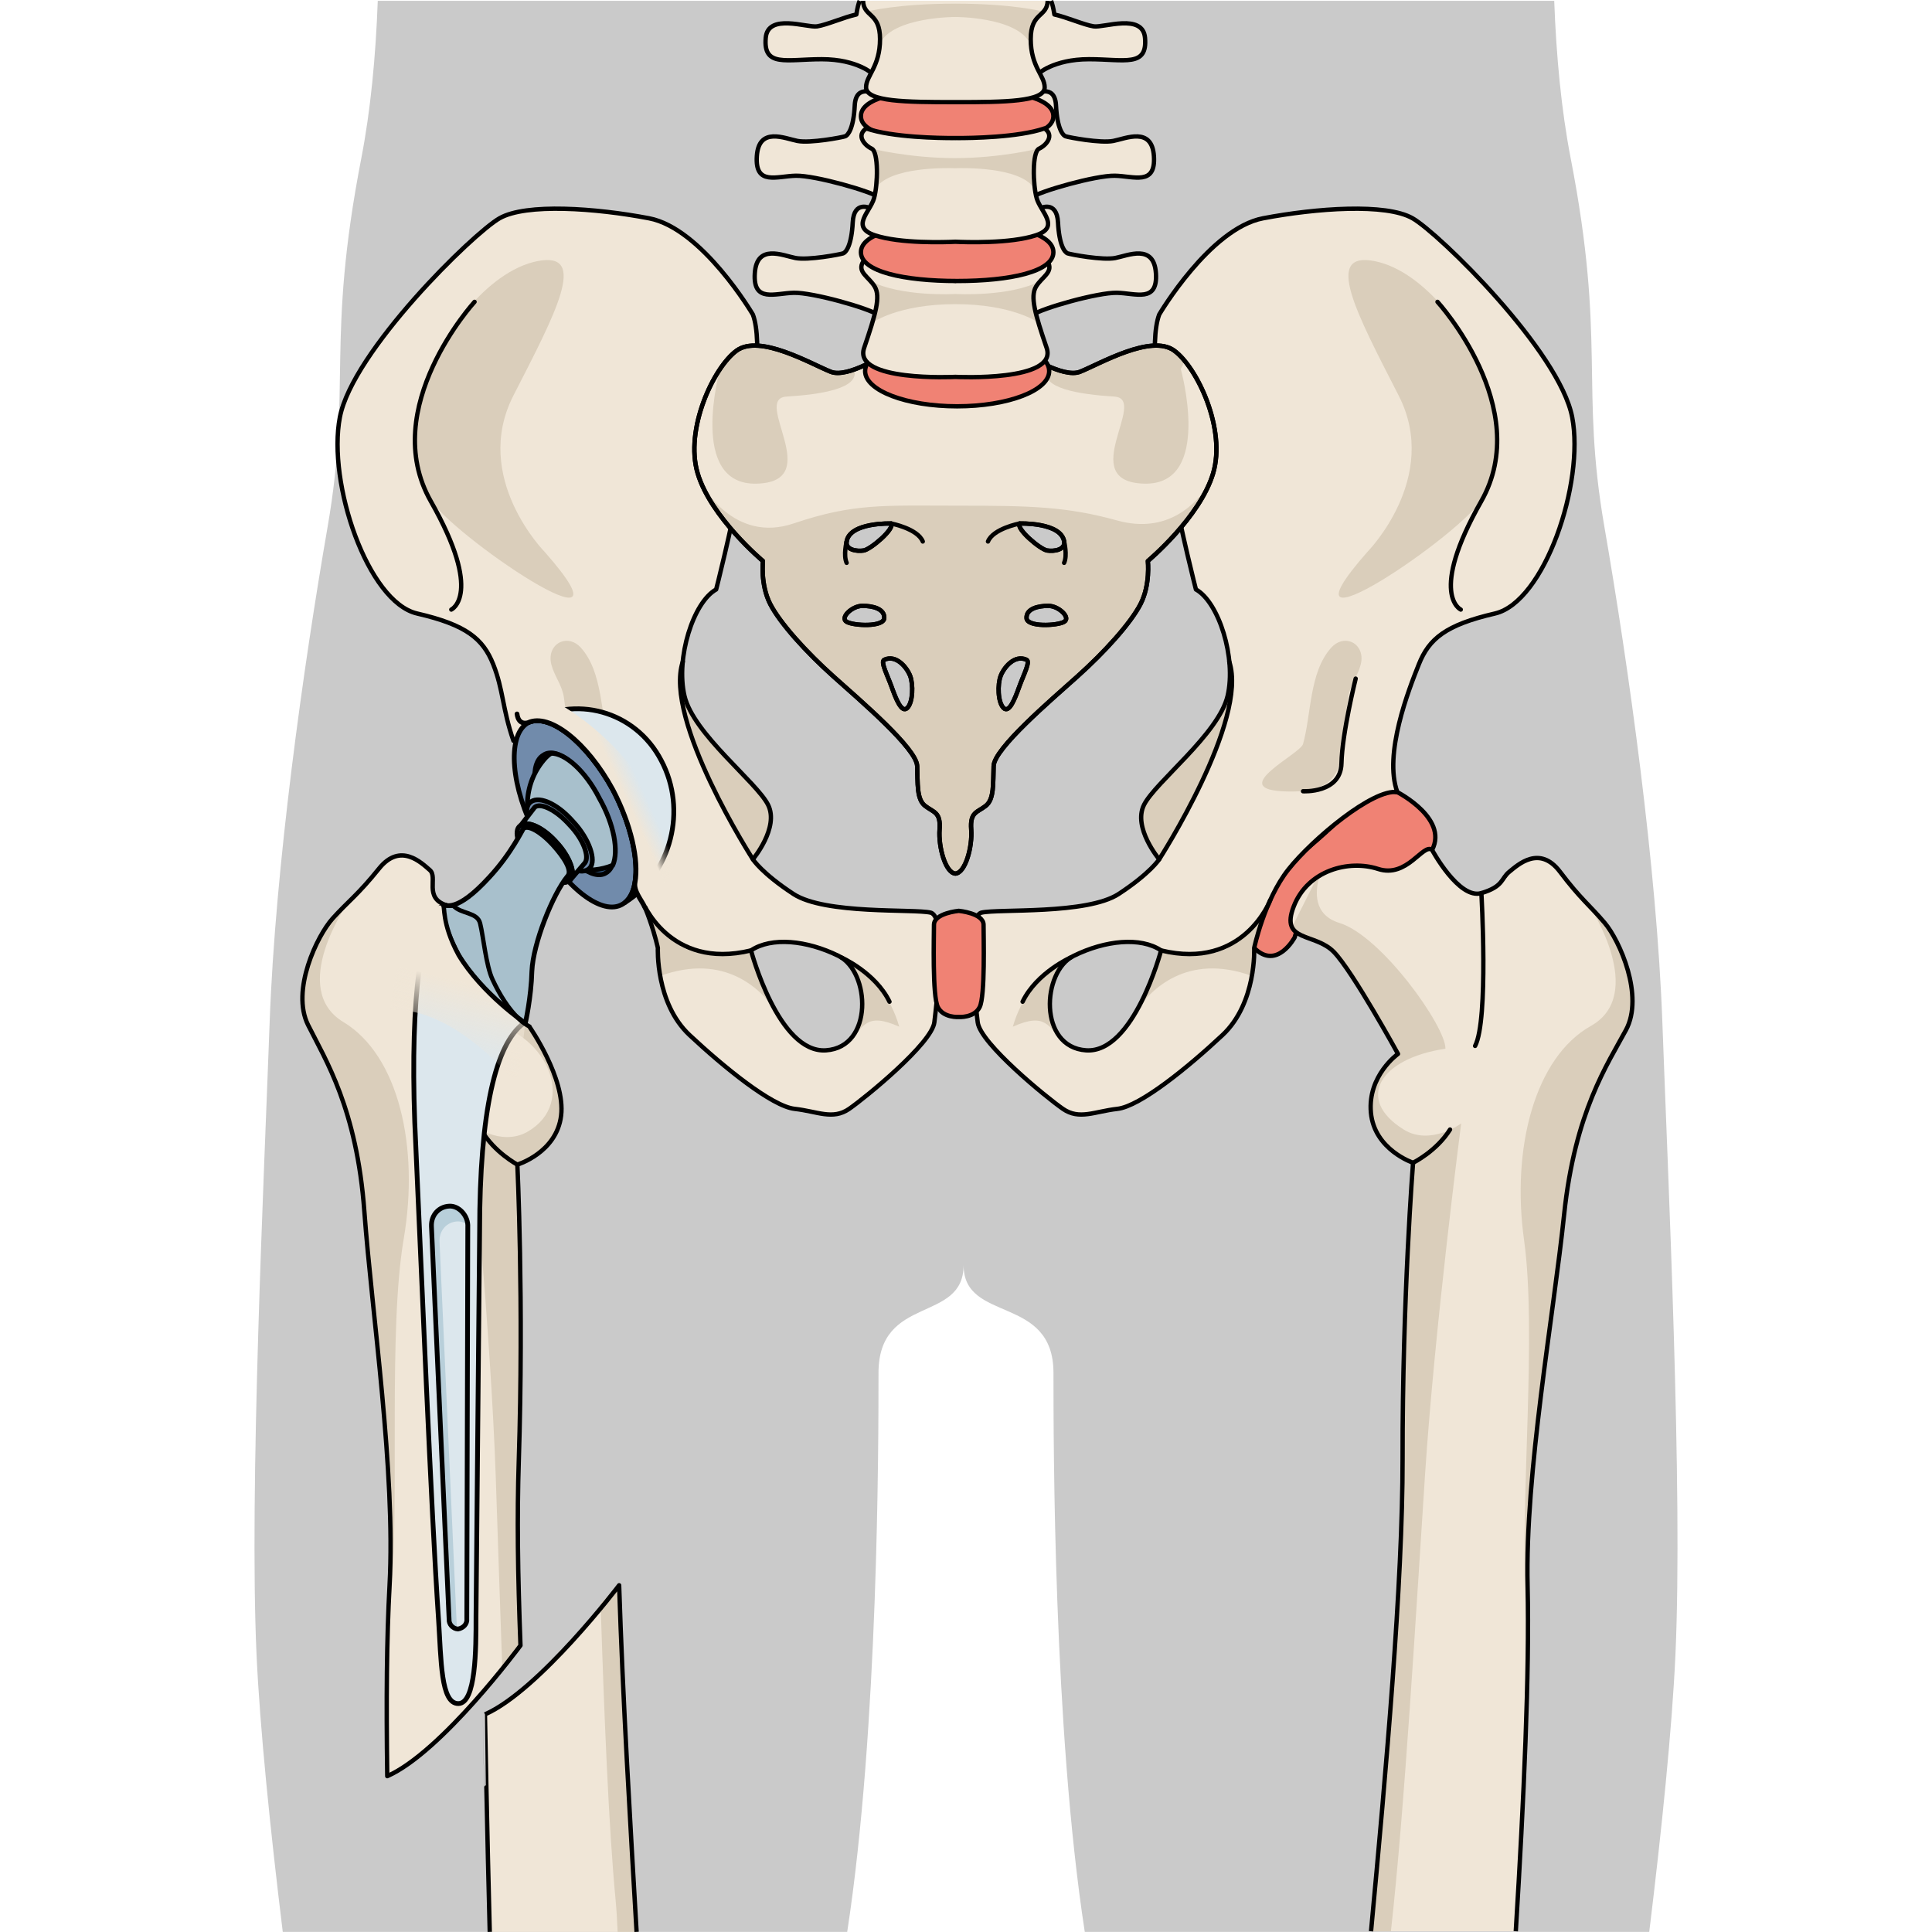 <?xml version="1.0" encoding="utf-8"?>
<!-- Created by: Science Figures, www.sciencefigures.org, Generator: Science Figures Editor -->
<!DOCTYPE svg PUBLIC "-//W3C//DTD SVG 1.1//EN" "http://www.w3.org/Graphics/SVG/1.1/DTD/svg11.dtd">
<svg version="1.1" id="Layer_1" xmlns="http://www.w3.org/2000/svg" xmlns:xlink="http://www.w3.org/1999/xlink" 
	 width="800px" height="800px" viewBox="0 -0.16 273.257 370.998" enable-background="new 0 -0.16 273.257 370.998"
	 xml:space="preserve">
<path id="changecolor_36_" fill="#CACACA" d="M5.427,370.814h108.391c6.007-39.054,6.008-93.791,6.008-107.318
	c0-15.116,16.34-9.517,16.34-20.719c0,11.202,17.262,5.603,17.262,20.719c0,13.527-0.005,68.268,6.008,107.318H267.83
	c2.379-19.434,4.393-39.121,5.032-53.273c1.437-31.598-1.434-91.571-2.512-121.373c-1.078-29.804-6.47-68.229-11.132-95.163
	c-4.668-26.928,0.359-35.552-6.467-70.738c-1.807-9.324-2.776-19.659-3.17-30.266H23.673c-0.391,10.605-1.361,20.94-3.169,30.266
	c-6.823,35.188-1.802,43.812-6.463,70.738C9.37,127.939,3.98,166.364,2.909,196.168c-1.079,29.802-3.947,89.775-2.518,121.373
	C1.037,331.693,3.048,351.382,5.427,370.814z"/>
<g>
	<rect y="0" fill="none" width="273.257" height="370.814"/>
	<g>
		<path fill="#F0E6D7" d="M51.075,315.813c-0.53-13.997-0.668-24.671-0.328-35.353c0.981-30.8-0.27-56.985-0.27-56.985
			s7.532-2.272,8.4-9.403c0.869-7.13-6.077-17.064-6.077-17.064s0.011-0.018,0.021-0.032c-0.633-0.349-1.24-0.739-1.787-1.238
			c-2.287-2.098-4.027-5.015-5.327-7.807c-1.261-2.709-1.744-8.206-2.38-10.776c-0.546-2.208-3.656-1.758-5.159-3.405
			c-0.476,0.07-0.944,0.048-1.399-0.104c-4.274-1.432-1.505-5.357-3.099-6.725c-1.591-1.369-5.637-5.409-9.749-0.302
			c-4.114,5.111-5.928,6.281-8.905,9.583c-2.978,3.3-8.052,13.805-4.724,20.473c3.328,6.666,9.351,16.077,10.803,35.784
			c1.453,19.708,6.019,49.951,4.844,71.763c-0.557,10.328-0.654,22.029-0.445,36.688C35.941,336.304,51.075,315.813,51.075,315.813z
			"/>
		<g>
			<g>
				<path fill="#DACEBB" d="M28.659,237.706c3.008-17.581-0.957-35.195-11.588-41.605c-10.632-6.41,0.854-22.904,0.854-22.904l0,0
					c-0.928,0.914-1.844,1.821-2.907,3.003c-2.978,3.301-8.052,13.805-4.724,20.473c3.328,6.666,9.351,16.078,10.803,35.784
					c1.453,19.708,6.019,49.951,4.844,71.764c-0.068,1.256-0.115,2.556-0.146,3.896c0.215-0.755,0.38-1.615,0.471-2.633
					C27.863,287.734,25.653,255.288,28.659,237.706z"/>
				<path fill="#DACEBB" d="M52.8,197.008c0,0,0.011-0.018,0.021-0.032c-0.633-0.349-1.24-0.739-1.787-1.238
					c-0.417-0.382-0.809-0.799-1.19-1.23c-0.074-0.085-0.149-0.167-0.222-0.252c-0.369-0.433-0.722-0.882-1.057-1.349
					c-0.037-0.051-0.072-0.104-0.109-0.156c-0.348-0.492-0.68-0.997-0.993-1.512c0-0.001-0.001-0.001-0.001-0.002
					c-0.33-0.543-0.638-1.096-0.931-1.652c-0.005-0.01-0.012-0.021-0.017-0.031c-1.722,2.685-2.801,4.964-2.811,6.179
					c12.579,2.254,18.357,15.841,8.765,21.41c-5.232,3.035-11.022-1.508-11.022-1.508s3.887,39.271,4.882,67.766
					c0.38,10.878,0.779,23.804,1.253,36.896c2.152-2.664,3.495-4.479,3.495-4.479c-0.53-13.997-0.668-24.671-0.328-35.354
					c0.981-30.799-0.27-56.984-0.27-56.984s7.532-2.272,8.4-9.403C59.747,206.943,52.8,197.008,52.8,197.008z"/>
				
					<path fill="none" stroke="#000000" stroke-width="0.837" stroke-linecap="round" stroke-linejoin="round" stroke-miterlimit="10" d="
					M36.77,173.642c0,0-0.01,21.907,2.455,26.979"/>
				
					<path fill="none" stroke="#000000" stroke-width="0.837" stroke-linecap="round" stroke-linejoin="round" stroke-miterlimit="10" d="
					M50.479,223.476c0,0-4.445-2.356-6.922-6.612"/>
			</g>
			<g>
				<g>
					<g>
						<path fill="#F0E6D7" d="M129.827,175.09c-3.163-0.752-20.259,0.398-26.34-3.583c-6.081-3.98-7.783-6.656-7.783-6.656
							s5.106-6.082,2.918-10.46c-2.188-4.377-14.354-13.623-16.056-20.921s1.702-18.002,6.082-20.436c0,0,10.948-42.33,7.056-52.791
							c0,0-9.73-16.541-19.949-18.487c-10.218-1.946-23.597-2.919-28.704,0c-5.11,2.919-28.218,25.544-30.653,38.192
							c-2.433,12.651,5.351,35.519,14.839,37.706c9.486,2.19,12.65,4.865,14.596,9.731c1.946,4.865,2.225,8.567,3.895,14.705
							c4.623-0.729,16.539,18.865,21.162,24.704c4.624,5.837,6.568,15.082,6.568,15.082s-0.486,10.565,6.081,16.718
							c6.569,6.149,15.813,13.689,20.192,14.179c4.379,0.485,7.298,2.188,10.46,0c3.161-2.188,15.88-12.574,16.363-16.624
							C131.041,192.096,132.986,175.842,129.827,175.09z M109.749,201.532c-9.167,0.631-14.407-19.186-14.407-19.186
							c3.93-2.62,10.696-1.965,16.81,1.055C118.263,186.424,118.917,200.903,109.749,201.532z"/>
						<path fill="#DACEBB" d="M95.704,164.85c0,0,5.106-6.082,2.918-10.46c-2.188-4.377-14.354-13.623-16.056-20.921
							c-0.471-2.015-0.54-4.289-0.317-6.578C78.506,138.133,95.704,164.85,95.704,164.85z"/>
						<g>
							<path fill="#DACEBB" d="M77.909,187.243c12.526-4.531,19.453,2.778,22.019,6.47c-2.919-5.195-4.514-11.098-4.579-11.344
								c-2.751,0.457-5.783,1.114-9.074,0.674c-7.771-1.045-11.236-8.878-11.236-8.878H75.01c1.691,4.12,2.448,7.713,2.448,7.713
								S77.358,184.177,77.909,187.243z"/>
							<path fill="#DACEBB" d="M110.506,182.656l-0.006,0.002c0.554,0.231,1.104,0.476,1.649,0.743
								c4.941,2.442,6.313,12.376,1.81,16.421l0.002-0.002c3.185-2.787,3.39-5.694,9.846-2.827
								C120.58,185.639,110.506,182.656,110.506,182.656z"/>
							<polygon fill="#DACEBB" points="101.098,195.642 101.09,195.631 101.098,195.645 							"/>
						</g>
						<path fill="#DACEBB" d="M58.833,123.102c-1.412,0.565-2.373,2.2-1.828,4.346c0.564,2.229,2.031,3.866,2.401,6.273
							c0.471,3.038,0.689,6.143,1.021,9.2c0.566,5.214,1.628,9.464,11.776,8.857c10.149-0.604-3.588-7.161-4.119-9.062
							c-1.603-5.723-1.19-13.779-5.389-18.478C61.5,122.901,60.007,122.631,58.833,123.102z"/>
						<path fill="#DACEBB" d="M55.769,105.868c0,0-14.14-14.268-6.046-30.074c8.093-15.806,14.522-27.774,4.611-25.811
							C44.42,51.953,35.48,65.001,33.363,72.27c-2.116,7.267-3.594,15.941,0,22.911C36.958,102.148,75.152,127.907,55.769,105.868z"
							/>
						
							<path fill="none" stroke="#000000" stroke-width="0.837" stroke-linecap="round" stroke-linejoin="round" stroke-miterlimit="10" d="
							M129.827,175.09c-3.163-0.752-20.259,0.398-26.34-3.583c-6.081-3.98-7.783-6.656-7.783-6.656s5.106-6.082,2.918-10.46
							c-2.188-4.377-14.354-13.623-16.056-20.921s1.702-18.002,6.082-20.436c0,0,10.948-42.33,7.056-52.791
							c0,0-9.73-16.541-19.949-18.487c-10.218-1.946-23.597-2.919-28.704,0c-5.11,2.919-28.218,25.544-30.653,38.192
							c-2.433,12.651,5.351,35.519,14.839,37.706c9.486,2.19,12.65,4.865,14.596,9.731c1.946,4.865,1.765,8.567,3.895,14.705
							c4.623-0.729,16.539,18.865,21.162,24.704c4.624,5.837,6.568,15.082,6.568,15.082s-0.486,10.565,6.081,16.718
							c6.569,6.149,15.813,13.689,20.192,14.179c4.379,0.485,7.298,2.188,10.46,0c3.161-2.188,15.88-12.574,16.363-16.624
							C131.041,192.096,132.986,175.842,129.827,175.09z M109.749,201.532c-9.167,0.631-14.407-19.186-14.407-19.186
							c3.93-2.62,10.696-1.965,16.81,1.055C118.263,186.424,118.917,200.903,109.749,201.532z"/>
						
							<path fill="none" stroke="#000000" stroke-width="0.837" stroke-linecap="round" stroke-linejoin="round" stroke-miterlimit="10" d="
							M42.258,57.805c0,0-18.595,20.362-8.4,38.295c10.194,17.93,3.933,20.796,3.933,20.796"/>
						
							<path fill="none" stroke="#000000" stroke-width="0.837" stroke-linecap="round" stroke-linejoin="round" stroke-miterlimit="10" d="
							M95.704,164.85c0,0-17.198-26.722-13.455-37.961"/>
						
							<path fill="none" stroke="#000000" stroke-width="0.837" stroke-linecap="round" stroke-linejoin="round" stroke-miterlimit="10" d="
							M74.39,172.729c0,0,5.118,13.479,20.951,9.619"/>
						
							<path fill="none" stroke="#000000" stroke-width="0.837" stroke-linecap="round" stroke-linejoin="round" stroke-miterlimit="10" d="
							M112.615,183.661c0,0,6.6,2.916,9.32,8.533"/>
						<g>
							<path fill="#F08274" d="M219.462,151.956c0,0,10.463,5.353,6.326,11.68c-4.136,6.323-10.947,3.405-10.947,3.405
								s-6.566,0.485-9.975,3.162c-3.406,2.675-5.107,9.612-5.107,9.612s-3.406,6.44-7.785,2.062
								c-4.377-4.376,3.26-13.349,10.773-19.615C210.257,155.997,213.625,150.738,219.462,151.956z"/>
							
								<path fill="none" stroke="#000000" stroke-width="0.837" stroke-linecap="round" stroke-linejoin="round" stroke-miterlimit="10" d="
								M219.462,151.956c0,0,10.463,5.353,6.326,11.68c-4.136,6.323-10.947,3.405-10.947,3.405s-6.566,0.485-9.975,3.162
								c-3.406,2.675-5.107,9.612-5.107,9.612s-3.406,6.44-7.785,2.062c-4.377-4.376,3.26-13.349,10.773-19.615
								C210.257,155.997,213.625,150.738,219.462,151.956z"/>
							<path fill="#F0E6D7" d="M138.876,196.149c0.483,4.05,13.201,14.437,16.362,16.624c3.164,2.188,6.082,0.485,10.462,0
								c4.379-0.488,13.623-8.027,20.19-14.178c6.567-6.151,6.08-16.719,6.08-16.719s1.944-9.245,6.567-15.082
								c4.625-5.839,16.299-15.568,20.922-14.839c-2.674-7.298,2.189-19.704,4.136-24.568c1.944-4.867,5.108-7.542,14.598-9.733
								c9.488-2.188,17.271-25.055,14.839-37.706c-2.435-12.648-25.544-35.273-30.65-38.191c-5.109-2.918-18.488-1.946-28.707,0
								c-10.217,1.945-19.945,18.487-19.945,18.487c-3.896,10.46,7.053,52.79,7.053,52.79c4.379,2.433,7.787,13.138,6.084,20.436
								c-1.705,7.298-13.867,16.542-16.055,20.921c-2.189,4.379,2.918,10.46,2.918,10.46s-1.705,2.675-7.785,6.656
								c-6.082,3.981-23.176,2.831-26.338,3.583C136.443,175.842,138.39,192.096,138.876,196.149z M157.283,183.402
								c6.11-3.02,12.879-3.675,16.807-1.055c0,0-5.238,19.814-14.406,19.186C150.513,200.903,151.169,186.424,157.283,183.402z"/>
							<path fill="#DACEBB" d="M173.729,164.85c0,0-5.106-6.082-2.918-10.46c2.188-4.38,14.351-13.623,16.056-20.921
								c0.469-2.015,0.538-4.289,0.317-6.578C190.921,138.133,173.729,164.85,173.729,164.85z"/>
							<g>
								<path fill="#DACEBB" d="M191.522,187.243c-12.526-4.531-19.451,2.778-22.019,6.47c2.916-5.195,4.513-11.098,4.578-11.344
									c2.75,0.457,5.781,1.114,9.072,0.674c7.771-1.045,11.236-8.878,11.236-8.878h0.027c-1.688,4.12-2.447,7.713-2.447,7.713
									S192.071,184.177,191.522,187.243z"/>
								<path fill="#DACEBB" d="M158.923,182.656l0.008,0.002c-0.555,0.231-1.104,0.476-1.648,0.743
									c-4.943,2.442-6.313,12.376-1.812,16.421v-0.002c-3.187-2.787-3.394-5.694-9.847-2.827
									C148.853,185.639,158.923,182.656,158.923,182.656z"/>
								<polygon fill="#DACEBB" points="168.333,195.642 168.337,195.631 168.333,195.645 								"/>
							</g>
							<path fill="#DACEBB" d="M210.599,123.102c1.412,0.565,2.371,2.2,1.826,4.346c-0.564,2.229-2.029,3.866-2.402,6.273
								c-0.471,3.038-0.688,6.143-1.018,9.2c-0.568,5.214-1.631,9.464-11.779,8.857c-10.148-0.604,3.59-7.161,4.123-9.062
								c1.6-5.723,1.188-13.779,5.389-18.478C207.931,122.901,209.421,122.631,210.599,123.102z"/>
							<path fill="#DACEBB" d="M213.664,105.868c0,0,14.141-14.268,6.047-30.074c-8.097-15.806-14.525-27.774-4.611-25.811
								c9.912,1.968,18.852,15.017,20.969,22.286c2.119,7.266,3.594,15.941,0,22.911
								C232.474,102.148,194.276,127.907,213.664,105.868z"/>
							
								<path fill="none" stroke="#000000" stroke-width="0.837" stroke-linecap="round" stroke-linejoin="round" stroke-miterlimit="10" d="
								M138.876,196.149c0.483,4.05,13.201,14.437,16.362,16.624c3.164,2.188,6.082,0.485,10.462,0
								c4.379-0.488,13.623-8.027,20.19-14.178c6.567-6.151,6.08-16.719,6.08-16.719s1.944-9.245,6.567-15.082
								c4.625-5.839,16.299-15.568,20.922-14.839c-2.674-7.298,2.189-19.704,4.136-24.568c1.944-4.867,5.108-7.542,14.598-9.733
								c9.488-2.188,17.271-25.055,14.839-37.706c-2.435-12.648-25.544-35.273-30.65-38.191c-5.109-2.918-18.488-1.946-28.707,0
								c-10.217,1.945-19.945,18.487-19.945,18.487c-3.896,10.46,7.053,52.79,7.053,52.79c4.379,2.433,7.787,13.138,6.084,20.436
								c-1.705,7.298-13.867,16.542-16.055,20.921c-2.189,4.379,2.918,10.46,2.918,10.46s-1.705,2.675-7.785,6.656
								c-6.082,3.981-23.176,2.831-26.338,3.583C136.443,175.842,138.39,192.096,138.876,196.149z M157.283,183.402
								c6.11-3.02,12.879-3.675,16.807-1.055c0,0-5.238,19.814-14.406,19.186C150.513,200.903,151.169,186.424,157.283,183.402z"/>
							
								<path fill="none" stroke="#000000" stroke-width="0.837" stroke-linecap="round" stroke-linejoin="round" stroke-miterlimit="10" d="
								M227.171,57.805c0,0,18.598,20.362,8.397,38.295c-10.192,17.93-3.93,20.796-3.93,20.796"/>
							
								<path fill="none" stroke="#000000" stroke-width="0.837" stroke-linecap="round" stroke-linejoin="round" stroke-miterlimit="10" d="
								M211.457,130.154c0,0-2.609,10.486-2.73,16.27c-0.123,5.785-7.377,5.357-7.377,5.357"/>
							
								<path fill="none" stroke="#000000" stroke-width="0.837" stroke-linecap="round" stroke-linejoin="round" stroke-miterlimit="10" d="
								M173.729,164.85c0,0,17.192-26.722,13.453-37.961"/>
							
								<path fill="none" stroke="#000000" stroke-width="0.837" stroke-linecap="round" stroke-linejoin="round" stroke-miterlimit="10" d="
								M195.042,172.729c0,0-5.117,13.479-20.953,9.619"/>
							
								<path fill="none" stroke="#000000" stroke-width="0.837" stroke-linecap="round" stroke-linejoin="round" stroke-miterlimit="10" d="
								M156.817,183.661c0,0-6.604,2.916-9.319,8.533"/>
						</g>
						<path fill="#F08274" d="M135.241,195.129c0,0,2.948,0.22,4.014-1.897c1.067-2.115,0.746-13.55,0.746-15.8
							c0-2.248-4.76-2.685-4.76-2.685s-4.763,0.438-4.763,2.685c0,2.25-0.323,13.685,0.745,15.8
							C132.292,195.348,135.241,195.129,135.241,195.129z"/>
						
							<path fill="none" stroke="#000000" stroke-width="0.837" stroke-linecap="round" stroke-linejoin="round" stroke-miterlimit="10" d="
							M135.241,195.129c0,0,2.948,0.22,4.014-1.897c1.067-2.115,0.746-13.55,0.746-15.8c0-2.248-4.76-2.685-4.76-2.685
							s-4.763,0.438-4.763,2.685c0,2.25-0.323,13.685,0.745,15.8C132.292,195.348,135.241,195.129,135.241,195.129z"/>
					</g>
					<g>
						<g>
							<path fill="#F0E6D7" d="M176.617,67.174c-4.429-3.252-14.306,2.553-18.103,4.062c-3.261,1.294-10.507-3.48-10.507-3.48
								l-13.413-0.117l-13.418,0.117c0,0-7.25,4.774-10.506,3.48c-3.798-1.509-13.669-7.312-18.099-4.062
								c-4.431,3.248-10,15.091-7.47,23.566c2.531,8.473,12.531,16.832,12.531,16.832s-0.506,4.527,1.391,8.244
								c1.9,3.712,6.962,9.289,12.154,13.93c5.188,4.645,15.946,13.815,16.073,17.181c0.128,3.369-0.127,6.388,1.519,7.664
								c1.644,1.276,3.038,1.162,2.784,4.526c-0.251,3.368,1.14,8.36,3.04,8.476c1.898-0.114,3.29-5.107,3.036-8.476
								c-0.252-3.364,1.142-3.25,2.785-4.526c1.646-1.276,1.395-4.295,1.521-7.664c0.125-3.364,10.885-12.537,16.071-17.181
								c5.189-4.643,10.25-10.218,12.148-13.93c1.9-3.717,1.393-8.244,1.393-8.244s10.002-8.358,12.531-16.832
								C186.614,82.263,181.046,70.421,176.617,67.174z M113.708,103.822c0.608-3.731,8.56-3.454,8.56-3.454
								c0.669,1.058-3.942,4.955-5.281,5.18C115.653,105.769,113.45,105.421,113.708,103.822z M113.708,119.243
								c-1.334-0.78,1.033-3.062,3.036-3.062s4.248,0.556,4.189,2.336C120.875,120.301,115.046,120.021,113.708,119.243z
								 M125.367,135.778c-1.093,1.112-2.187-1.727-3.032-4.064c-0.844-2.339-2.178-4.82-1.399-5.18
								c2.309-1.058,4.368,1.504,4.977,3.121C126.52,131.269,126.458,134.664,125.367,135.778z M146.917,100.369
								c0,0,7.951-0.278,8.561,3.454c0.26,1.599-1.941,1.946-3.277,1.727C150.864,105.323,146.251,101.427,146.917,100.369z
								 M146.853,131.714c-0.846,2.339-1.939,5.178-3.029,4.064c-1.094-1.114-1.156-4.51-0.547-6.123
								c0.605-1.617,2.666-4.179,4.975-3.121C149.033,126.893,147.698,129.375,146.853,131.714z M155.478,119.243
								c-1.338,0.778-7.164,1.058-7.225-0.726c-0.062-1.781,2.184-2.336,4.188-2.336S156.812,118.464,155.478,119.243z"/>
							<g>
								<path fill="#DACEBB" d="M176.617,67.174c-4.429-3.252-14.306,2.553-18.103,4.062c-1.431,0.57-3.63-0.033-5.647-0.893
									c-0.236,0.121-0.47,0.234-0.705,0.356c-1.359,3.703,6.266,4.887,12.95,5.296c6.688,0.408-7.579,16.359,5.724,16.719
									c13.301,0.361,7.035-22.016,7.035-22.016l0.803-1.504C177.981,68.354,177.287,67.665,176.617,67.174z"/>
								<path fill="#DACEBB" d="M102.164,75.996c6.626-0.404,14.164-1.573,12.98-5.195c-1.659,0.589-3.313,0.895-4.473,0.435
									c-3.798-1.509-13.669-7.312-18.099-4.062c-1.037,0.76-2.129,1.987-3.171,3.526l0,0c0,0-6.26,22.376,7.04,22.016
									C109.743,92.355,95.474,76.404,102.164,75.996z"/>
							</g>
							<path fill="#DACEBB" d="M183.335,92.763c-2.363,3.671-7.902,9.724-17.65,7.029c-9.711-2.687-16.703-2.85-30.759-2.85
								c-14.052,0-19.835-0.499-31.427,3.422c-11.53,3.897-17.607-7.529-17.67-7.65c3.309,7.751,11.805,14.856,11.805,14.856
								s-0.506,4.527,1.391,8.244c1.9,3.712,6.962,9.288,12.154,13.93c5.188,4.645,15.946,13.816,16.073,17.181
								c0.128,3.368-0.127,6.388,1.519,7.664c1.644,1.276,3.038,1.162,2.784,4.526c-0.251,3.368,1.14,8.359,3.04,8.476
								c1.898-0.114,3.289-5.107,3.035-8.476c-0.252-3.364,1.143-3.25,2.783-4.526c1.646-1.276,1.396-4.296,1.521-7.664
								c0.125-3.364,10.887-12.537,16.072-17.181c5.19-4.643,10.252-10.218,12.15-13.93c1.899-3.717,1.393-8.244,1.393-8.244
								S180.009,100.496,183.335,92.763z M113.708,103.822c0.608-3.731,8.56-3.454,8.56-3.454c0.669,1.058-3.942,4.955-5.281,5.18
								C115.653,105.769,113.45,105.421,113.708,103.822z M113.708,119.243c-1.334-0.78,1.033-3.062,3.036-3.062
								s4.248,0.556,4.189,2.336C120.875,120.301,115.046,120.021,113.708,119.243z M125.367,135.778
								c-1.093,1.112-2.187-1.727-3.032-4.064c-0.844-2.339-2.178-4.82-1.399-5.18c2.309-1.058,4.368,1.504,4.977,3.121
								C126.52,131.269,126.458,134.664,125.367,135.778z M146.917,100.369c0,0,7.951-0.278,8.561,3.454
								c0.26,1.599-1.941,1.946-3.277,1.727C150.864,105.323,146.251,101.427,146.917,100.369z M146.853,131.714
								c-0.846,2.339-1.939,5.178-3.029,4.064c-1.094-1.114-1.156-4.51-0.547-6.123c0.605-1.617,2.666-4.179,4.975-3.121
								C149.033,126.893,147.698,129.375,146.853,131.714z M155.478,119.243c-1.338,0.778-7.164,1.058-7.225-0.726
								c-0.062-1.781,2.184-2.336,4.188-2.336S156.812,118.464,155.478,119.243z"/>
							
								<path fill="none" stroke="#000000" stroke-width="0.837" stroke-linecap="round" stroke-linejoin="round" stroke-miterlimit="10" d="
								M176.617,67.174c-4.429-3.252-14.306,2.553-18.103,4.062c-3.261,1.294-10.507-3.48-10.507-3.48l-13.413-0.117l-13.418,0.117
								c0,0-7.25,4.774-10.506,3.48c-3.798-1.509-13.669-7.312-18.099-4.062c-4.431,3.248-10,15.091-7.47,23.566
								c2.531,8.473,12.531,16.832,12.531,16.832s-0.506,4.527,1.391,8.244c1.9,3.712,6.962,9.289,12.154,13.93
								c5.188,4.645,15.946,13.815,16.073,17.181c0.128,3.369-0.127,6.388,1.519,7.664c1.644,1.276,3.038,1.162,2.784,4.526
								c-0.251,3.368,1.14,8.36,3.04,8.476c1.898-0.114,3.29-5.107,3.036-8.476c-0.252-3.364,1.142-3.25,2.785-4.526
								c1.646-1.276,1.395-4.295,1.521-7.664c0.125-3.364,10.885-12.537,16.071-17.181c5.189-4.643,10.25-10.218,12.148-13.93
								c1.9-3.717,1.393-8.244,1.393-8.244s10.002-8.358,12.531-16.832C186.614,82.263,181.046,70.421,176.617,67.174z
								 M113.708,103.822c0.608-3.731,8.56-3.454,8.56-3.454c0.669,1.058-3.942,4.955-5.281,5.18
								C115.653,105.769,113.45,105.421,113.708,103.822z M113.708,119.243c-1.334-0.78,1.033-3.062,3.036-3.062
								s4.248,0.556,4.189,2.336C120.875,120.301,115.046,120.021,113.708,119.243z M125.367,135.778
								c-1.093,1.112-2.187-1.727-3.032-4.064c-0.844-2.339-2.178-4.82-1.399-5.18c2.309-1.058,4.368,1.504,4.977,3.121
								C126.52,131.269,126.458,134.664,125.367,135.778z M146.917,100.369c0,0,7.951-0.278,8.561,3.454
								c0.26,1.599-1.941,1.946-3.277,1.727C150.864,105.323,146.251,101.427,146.917,100.369z M146.853,131.714
								c-0.846,2.339-1.939,5.178-3.029,4.064c-1.094-1.114-1.156-4.51-0.547-6.123c0.605-1.617,2.666-4.179,4.975-3.121
								C149.033,126.893,147.698,129.375,146.853,131.714z M155.478,119.243c-1.338,0.778-7.164,1.058-7.225-0.726
								c-0.062-1.781,2.184-2.336,4.188-2.336S156.812,118.464,155.478,119.243z"/>
							
								<path fill="none" stroke="#000000" stroke-width="0.837" stroke-linecap="round" stroke-linejoin="round" stroke-miterlimit="10" d="
								M176.617,67.174c-4.429-3.252-14.306,2.553-18.103,4.062c-3.261,1.294-10.507-3.48-10.507-3.48l-13.413-0.117l-13.418,0.117
								c0,0-7.25,4.774-10.506,3.48c-3.798-1.509-13.669-7.312-18.099-4.062c-4.431,3.248-10,15.091-7.47,23.566
								c2.531,8.473,12.531,16.832,12.531,16.832s-0.506,4.527,1.391,8.244c1.9,3.712,6.962,9.289,12.154,13.93
								c5.188,4.645,15.946,13.815,16.073,17.181c0.128,3.369-0.127,6.388,1.519,7.664c1.644,1.276,3.038,1.162,2.784,4.526
								c-0.251,3.368,1.14,8.36,3.04,8.476c1.898-0.114,3.29-5.107,3.036-8.476c-0.252-3.364,1.142-3.25,2.785-4.526
								c1.646-1.276,1.395-4.295,1.521-7.664c0.125-3.364,10.885-12.537,16.071-17.181c5.189-4.643,10.25-10.218,12.148-13.93
								c1.9-3.717,1.393-8.244,1.393-8.244s10.002-8.358,12.531-16.832C186.614,82.263,181.046,70.421,176.617,67.174z
								 M113.708,103.822c0.608-3.731,8.56-3.454,8.56-3.454c0.669,1.058-3.942,4.955-5.281,5.18
								C115.653,105.769,113.45,105.421,113.708,103.822z M113.708,119.243c-1.334-0.78,1.033-3.062,3.036-3.062
								s4.248,0.556,4.189,2.336C120.875,120.301,115.046,120.021,113.708,119.243z M125.367,135.778
								c-1.093,1.112-2.187-1.727-3.032-4.064c-0.844-2.339-2.178-4.82-1.399-5.18c2.309-1.058,4.368,1.504,4.977,3.121
								C126.52,131.269,126.458,134.664,125.367,135.778z M146.917,100.369c0,0,7.951-0.278,8.561,3.454
								c0.26,1.599-1.941,1.946-3.277,1.727C150.864,105.323,146.251,101.427,146.917,100.369z M146.853,131.714
								c-0.846,2.339-1.939,5.178-3.029,4.064c-1.094-1.114-1.156-4.51-0.547-6.123c0.605-1.617,2.666-4.179,4.975-3.121
								C149.033,126.893,147.698,129.375,146.853,131.714z M155.478,119.243c-1.338,0.778-7.164,1.058-7.225-0.726
								c-0.062-1.781,2.184-2.336,4.188-2.336S156.812,118.464,155.478,119.243z"/>
							<path fill="#F0E6D7" d="M119.361,17.955c0,0-3.874-2.23-4.096,2.131c-0.223,4.362-1.265,5.727-1.857,5.93
								c-0.595,0.207-6.689,1.364-9.142,0.889c-2.452-0.479-7.433-2.796-7.804,2.93c-0.37,5.726,3.865,3.813,7.508,3.75
								c3.64-0.067,14.342,2.93,16.273,4.294C122.176,39.24,124.787,21.841,119.361,17.955z"/>
							<path fill="#F0E6D7" d="M149.813,17.955c0,0,3.875-2.23,4.097,2.131c0.223,4.362,1.264,5.727,1.858,5.93
								c0.594,0.207,6.688,1.364,9.144,0.889c2.448-0.479,7.43-2.796,7.803,2.93c0.371,5.726-3.863,3.813-7.51,3.75
								c-3.64-0.067-14.341,2.93-16.271,4.294C146.998,39.24,144.392,21.841,149.813,17.955z"/>
							
								<path fill="none" stroke="#000000" stroke-width="0.837" stroke-linecap="round" stroke-linejoin="round" stroke-miterlimit="10" d="
								M119.361,17.955c0,0-3.874-2.23-4.096,2.131c-0.223,4.362-1.265,5.727-1.857,5.93c-0.595,0.207-6.689,1.364-9.142,0.889
								c-2.452-0.479-7.433-2.796-7.804,2.93c-0.37,5.726,3.865,3.813,7.508,3.75c3.64-0.067,14.342,2.93,16.273,4.294
								C122.176,39.24,124.787,21.841,119.361,17.955z"/>
							
								<path fill="none" stroke="#000000" stroke-width="0.837" stroke-linecap="round" stroke-linejoin="round" stroke-miterlimit="10" d="
								M149.813,17.955c0,0,3.875-2.23,4.097,2.131c0.223,4.362,1.264,5.727,1.858,5.93c0.594,0.207,6.688,1.364,9.144,0.889
								c2.448-0.479,7.43-2.796,7.803,2.93c0.371,5.726-3.863,3.813-7.51,3.75c-3.64-0.067-14.341,2.93-16.271,4.294
								C146.998,39.24,144.392,21.841,149.813,17.955z"/>
							<path fill="#F0E6D7" d="M118.296,39.838c0,0-3.199-1.633-3.42,2.729c-0.222,4.362-1.264,5.724-1.859,5.931
								c-0.593,0.206-6.687,1.362-9.139,0.886s-7.431-2.794-7.804,2.933c-0.372,5.724,3.864,3.818,7.505,3.747
								c3.643-0.068,14.342,2.932,16.275,4.296C121.788,61.719,123.723,43.725,118.296,39.838z"/>
							<path fill="#F0E6D7" d="M150.878,39.838c0,0,3.195-1.633,3.42,2.729s1.266,5.724,1.856,5.931
								c0.597,0.206,6.689,1.362,9.142,0.886c2.453-0.479,7.436-2.794,7.803,2.933c0.373,5.724-3.861,3.818-7.502,3.747
								c-3.643-0.068-14.346,2.932-16.277,4.296C147.388,61.719,145.455,43.725,150.878,39.838z"/>
							
								<path fill="none" stroke="#000000" stroke-width="0.837" stroke-linecap="round" stroke-linejoin="round" stroke-miterlimit="10" d="
								M118.296,39.838c0,0-3.199-1.633-3.42,2.729c-0.222,4.362-1.264,5.724-1.859,5.931c-0.593,0.206-6.687,1.362-9.139,0.886
								s-7.431-2.794-7.804,2.933c-0.372,5.724,3.864,3.818,7.505,3.747c3.643-0.068,14.342,2.932,16.275,4.296
								C121.788,61.719,123.723,43.725,118.296,39.838z"/>
							
								<path fill="none" stroke="#000000" stroke-width="0.837" stroke-linecap="round" stroke-linejoin="round" stroke-miterlimit="10" d="
								M150.878,39.838c0,0,3.195-1.633,3.42,2.729s1.266,5.724,1.856,5.931c0.597,0.206,6.689,1.362,9.142,0.886
								c2.453-0.479,7.436-2.794,7.803,2.933c0.373,5.724-3.861,3.818-7.502,3.747c-3.643-0.068-14.346,2.932-16.277,4.296
								C147.388,61.719,145.455,43.725,150.878,39.838z"/>
							<path fill="#F08274" d="M153.41,22.144c0,3.73-8.275,4.714-18.484,4.714c-10.205,0-18.477-0.982-18.477-4.714
								c0-3.732,8.271-5.123,18.477-5.123C145.134,17.021,153.41,18.411,153.41,22.144z"/>
							
								<path fill="none" stroke="#000000" stroke-width="0.837" stroke-linecap="round" stroke-linejoin="round" stroke-miterlimit="10" d="
								M153.41,22.144c0,3.73-8.275,4.714-18.484,4.714c-10.205,0-18.477-0.982-18.477-4.714c0-3.732,8.271-5.123,18.477-5.123
								C145.134,17.021,153.41,18.411,153.41,22.144z"/>
							<path fill="#F08274" d="M152.603,71.104c0,3.73-7.916,6.759-17.677,6.759c-9.76,0-17.67-3.027-17.67-6.759
								c0-3.732,7.91-6.757,17.67-6.757C144.687,64.346,152.603,67.371,152.603,71.104z"/>
							
								<path fill="none" stroke="#000000" stroke-width="0.837" stroke-linecap="round" stroke-linejoin="round" stroke-miterlimit="10" d="
								M152.603,71.104c0,3.73-7.916,6.759-17.677,6.759c-9.76,0-17.67-3.027-17.67-6.759c0-3.732,7.91-6.757,17.67-6.757
								C144.687,64.346,152.603,67.371,152.603,71.104z"/>
							<path fill="#F0E6D7" d="M150.062,54.903c1.117-1.907,3.482-2.796,2.225-4.841c-4.135-0.746-17.583,3.684-17.698,3.721
								c-0.113-0.037-13.56-4.466-17.699-3.721c-1.257,2.044,1.11,2.934,2.224,4.841c1.116,1.91,0.194,5.182-2.047,11.744
								c-2.226,6.523,17.298,5.578,17.522,5.566c0.223,0.012,19.75,0.957,17.524-5.566
								C149.871,60.085,148.948,56.813,150.062,54.903z"/>
							<path fill="#DACEBB" d="M150.062,54.903c0.236-0.407,0.531-0.768,0.84-1.104c-5.881,3.072-16.087,2.505-16.307,2.491l0,0
								h-0.007h-0.006l0,0c-0.223,0.014-10.428,0.581-16.307-2.491c0.306,0.335,0.602,0.694,0.837,1.104
								c0.798,1.366,0.55,3.438-0.475,6.903l0.002,0.002c0,0,4.885-3.563,15.948-3.563s15.952,3.563,15.952,3.563v-0.002
								C149.513,58.342,149.265,56.269,150.062,54.903z"/>
							
								<path fill="none" stroke="#000000" stroke-width="0.837" stroke-linecap="round" stroke-linejoin="round" stroke-miterlimit="10" d="
								M150.062,54.903c1.117-1.907,3.482-2.796,2.225-4.841c-4.135-0.746-17.583,3.684-17.698,3.721
								c-0.113-0.037-13.56-4.466-17.699-3.721c-1.257,2.044,1.11,2.934,2.224,4.841c1.116,1.91,0.194,5.182-2.047,11.744
								c-2.226,6.523,17.298,5.578,17.522,5.566c0.223,0.012,19.75,0.957,17.524-5.566
								C149.871,60.085,148.948,56.813,150.062,54.903z"/>
							<path fill="#F08274" d="M153.41,48.271c0,3.731-8.275,5.529-18.484,5.529c-10.205,0-18.477-1.798-18.477-5.529
								c0-3.734,8.271-5.532,18.477-5.532C145.134,42.738,153.41,44.537,153.41,48.271z"/>
							
								<path fill="none" stroke="#000000" stroke-width="0.837" stroke-linecap="round" stroke-linejoin="round" stroke-miterlimit="10" d="
								M153.41,48.271c0,3.731-8.275,5.529-18.484,5.529c-10.205,0-18.477-1.798-18.477-5.529c0-3.734,8.271-5.532,18.477-5.532
								C145.134,42.738,153.41,44.537,153.41,48.271z"/>
							<path fill="#F0E6D7" d="M150.66,28.388c1.338-0.614,3.045-2.521,1.041-3.885c-5.066,1.741-14.168,1.854-16.76,1.847v-0.006
								c0,0-0.127,0.005-0.354,0.006c-0.227-0.001-0.355-0.006-0.355-0.006v0.006c-2.589,0.006-11.691-0.104-16.755-1.847
								c-2.005,1.363-0.296,3.271,1.04,3.885c1.338,0.614,1.189,6.952,0.446,9.542c-0.743,2.59-4.595,5.501,0.148,7.088
								c4.9,1.642,13.63,1.332,15.476,1.247c1.845,0.085,10.575,0.395,15.474-1.247c4.748-1.587,0.894-4.499,0.149-7.088
								S149.321,29.003,150.66,28.388z"/>
							<path fill="#DACEBB" d="M150.526,28.473c-0.024-0.053-0.041-0.084-0.041-0.084s-7.209,1.806-15.982,1.816
								c-8.777-0.011-15.985-1.816-15.985-1.816c1.06,0.484,1.188,4.555,0.828,7.518l0,0c2.781-4.052,13.59-3.816,15.07-3.764v0.006
								c0,0,0.033-0.002,0.087-0.004c0.051,0.002,0.085,0.004,0.085,0.004v-0.006c1.479-0.053,12.291-0.288,15.072,3.764
								c0.057-0.034,0.106-0.07,0.157-0.103C149.489,32.979,149.601,29.217,150.526,28.473z"/>
							
								<path fill="none" stroke="#000000" stroke-width="0.837" stroke-linecap="round" stroke-linejoin="round" stroke-miterlimit="10" d="
								M150.66,28.388c1.338-0.614,3.045-2.521,1.041-3.885c-5.066,1.741-14.168,1.854-16.76,1.847v-0.006
								c0,0-0.127,0.005-0.354,0.006c-0.227-0.001-0.355-0.006-0.355-0.006v0.006c-2.589,0.006-11.691-0.104-16.755-1.847
								c-2.005,1.363-0.296,3.271,1.04,3.885c1.338,0.614,1.189,6.952,0.446,9.542c-0.743,2.59-4.595,5.501,0.148,7.088
								c4.9,1.642,13.63,1.332,15.476,1.247c1.845,0.085,10.575,0.395,15.474-1.247c4.748-1.587,0.894-4.499,0.149-7.088
								S149.321,29.003,150.66,28.388z"/>
							<g>
								<path fill="#F0E6D7" d="M118.642,0h-2.433c-0.223,0.547-0.446,1.372-0.63,2.621c-2.406,0.533-5.639,1.979-7.546,2.282
									c-1.907,0.305-9.449-2.584-9.861,2.206c-0.492,5.684,3.891,4.104,10.772,4.104c6.881,0,9.867,2.891,9.867,2.891
									S125.807,5.885,118.642,0z"/>
								<path fill="#F0E6D7" d="M161.142,4.903c-1.906-0.304-5.141-1.75-7.543-2.282c-0.186-1.249-0.41-2.074-0.635-2.621h-2.435
									c-7.161,5.886-0.166,14.104-0.166,14.104s2.984-2.891,9.867-2.891c6.881,0,11.267,1.579,10.772-4.104
									C170.591,2.319,163.046,5.208,161.142,4.903z"/>
								<path fill="none" stroke="#000000" stroke-width="0.837" stroke-linejoin="round" stroke-miterlimit="10" d="M116.208,0
									c-0.223,0.547-0.446,1.372-0.63,2.621c-2.406,0.533-5.639,1.979-7.546,2.282c-1.907,0.305-9.449-2.584-9.861,2.206
									c-0.492,5.684,3.891,4.104,10.772,4.104c6.881,0,9.867,2.891,9.867,2.891"/>
								<path fill="none" stroke="#000000" stroke-width="0.837" stroke-linejoin="round" stroke-miterlimit="10" d="
									M150.367,14.103c0,0,2.981-2.891,9.866-2.891c6.881,0,11.265,1.579,10.771-4.104c-0.414-4.79-7.959-1.9-9.862-2.206
									c-1.906-0.304-5.142-1.75-7.543-2.282c-0.187-1.249-0.41-2.074-0.636-2.622"/>
								<path fill="#F0E6D7" d="M152.321,0h-35.463c0.137,3.211,3.261,2.15,3.261,7.336c0,5.352-2.679,6.987-2.679,9.28
									c0,2.767,7.756,2.836,16.792,2.838h0.709c9.04-0.001,16.796-0.071,16.796-2.838c0-2.293-2.678-3.93-2.678-9.28
									C149.06,2.151,152.183,3.211,152.321,0z"/>
								<path fill="#DACEBB" d="M134.587,0.54l-0.02,0.019V0.54c-11.247,0-16.934,1.51-16.934,1.51v0.002
									c0.968,1.1,2.484,1.678,2.484,5.286c0,0.268-0.015,0.522-0.028,0.771c0.011,0.005,0.021,0.009,0.028,0.012
									c2.627-5.062,14.449-5.021,14.449-5.021V3.083l0.02,0.018c0,0,11.712-0.039,14.319,5.021
									c0.06-0.022,0.115-0.052,0.173-0.077c-0.009-0.229-0.021-0.461-0.021-0.707c0-3.44,1.375-4.126,2.346-5.139
									c-0.021-0.094-0.032-0.148-0.032-0.148S145.737,0.54,134.587,0.54z"/>
								<path fill="none" stroke="#000000" stroke-width="0.837" stroke-linejoin="round" stroke-miterlimit="10" d="M116.858,0
									c0.137,3.211,3.261,2.15,3.261,7.336c0,5.352-2.679,6.987-2.679,9.28c0,2.767,7.756,2.836,16.792,2.838h0.709
									c9.04-0.001,16.796-0.071,16.796-2.838c0-2.293-2.678-3.93-2.678-9.28c0-5.186,3.123-4.125,3.262-7.336"/>
							</g>
							<g>
								<g>
									
										<path fill="none" stroke="#000000" stroke-width="0.837" stroke-linecap="round" stroke-linejoin="round" stroke-miterlimit="10" d="
										M113.708,103.822c0,0-0.66,2.652,0,4.097"/>
									
										<path fill="none" stroke="#000000" stroke-width="0.837" stroke-linecap="round" stroke-linejoin="round" stroke-miterlimit="10" d="
										M122.269,100.369c0,0,5.077,0.981,6.058,3.454"/>
								</g>
								<g>
									
										<path fill="none" stroke="#000000" stroke-width="0.837" stroke-linecap="round" stroke-linejoin="round" stroke-miterlimit="10" d="
										M155.468,103.822c0,0,0.66,2.652,0,4.097"/>
									
										<path fill="none" stroke="#000000" stroke-width="0.837" stroke-linecap="round" stroke-linejoin="round" stroke-miterlimit="10" d="
										M146.91,100.369c0,0-5.078,0.981-6.06,3.454"/>
								</g>
							</g>
						</g>
					</g>
				</g>
			</g>
			<g>
				<path fill="#004D6B" d="M55.425,144.779c2.501-1.762,7.454,2.151,10.676,8.297c3.404,6.371,4.018,12.784,1.33,14.323
					c-2.49,1.55-7.455-2.153-10.666-8.511C53.35,152.732,52.738,146.317,55.425,144.779L55.425,144.779z"/>
				<path fill="#718BAB" d="M52.368,138.73c3.916-2.312,11.32,3.446,16.516,12.9c4.982,9.651,5.778,19.476,1.86,21.788
					c-3.929,2.525-11.332-3.233-16.515-12.898C49.231,151.078,48.437,141.255,52.368,138.73L52.368,138.73z"/>
				
					<path fill="none" stroke="#000000" stroke-width="0.914" stroke-linecap="round" stroke-linejoin="round" stroke-miterlimit="10" d="
					M52.368,138.73c3.916-2.312,11.32,3.446,16.516,12.9c4.982,9.651,5.778,19.476,1.86,21.788
					c-3.929,2.525-11.332-3.233-16.515-12.898C49.231,151.078,48.437,141.255,52.368,138.73L52.368,138.73z"/>
				<path fill="#DCE7ED" d="M78.126,145.911c-4.987-9.65-16.691-12.724-25.574-7.312c4.092-1.877,11.267,3.684,16.28,12.91
					c4.815,9.217,5.901,18.659,2.337,21.629C80.066,167.516,83.126,155.352,78.126,145.911L78.126,145.911z"/>
				
					<path fill="none" stroke="#000000" stroke-width="0.914" stroke-linecap="round" stroke-linejoin="round" stroke-miterlimit="10" d="
					M78.126,145.911c-4.987-9.65-16.691-12.724-25.574-7.312c4.092-1.877,11.267,3.684,16.28,12.91
					c4.815,9.217,5.887,18.657,2.324,21.629C80.055,167.516,83.126,155.352,78.126,145.911L78.126,145.911z"/>
				<path fill="#315986" d="M55.484,144.847c2.503-1.762,7.454,2.15,10.675,8.298c3.407,6.37,4.019,12.784,1.329,14.321
					c-2.486,1.551-7.455-2.151-10.661-8.51C53.408,152.799,52.796,146.385,55.484,144.847L55.484,144.847z"/>
				
					<path fill="none" stroke="#000000" stroke-width="0.914" stroke-linecap="round" stroke-linejoin="round" stroke-miterlimit="10" d="
					M55.484,144.847c2.503-1.762,7.454,2.15,10.675,8.298c3.407,6.37,4.019,12.784,1.329,14.321
					c-2.486,1.551-7.455-2.151-10.661-8.51C53.408,152.799,52.796,146.385,55.484,144.847L55.484,144.847z"/>
				<path fill="#A8C0CC" d="M66.207,153.112c-2.658-5.249-6.617-8.669-9.199-8.612c-0.411,0.188-0.619,0.387-1.039,0.785
					c-4.672,5.018-4.747,12.857-0.296,18.002c3.551,3.606,8.652,4.552,13.131,2.702C69.957,163.305,69.078,158.162,66.207,153.112
					L66.207,153.112z"/>
				
					<path fill="none" stroke="#000000" stroke-width="0.914" stroke-linecap="round" stroke-linejoin="round" stroke-miterlimit="10" d="
					M66.207,153.112c-2.658-5.249-6.617-8.669-9.199-8.612c-0.411,0.188-0.619,0.387-1.039,0.785
					c-4.672,5.018-4.747,12.857-0.296,18.002c3.551,3.606,8.652,4.552,13.131,2.702C69.957,163.305,69.078,158.162,66.207,153.112
					L66.207,153.112z"/>
				<path fill="#718BAB" d="M52.771,154.074c1.495-1.616,5.2-0.112,8.375,3.494c3.188,3.395,4.534,7.531,3.252,8.946
					c-1.496,1.617-5.186-0.102-8.374-3.494C52.836,159.627,51.489,155.49,52.771,154.074L52.771,154.074z"/>
				
					<path fill="none" stroke="#000000" stroke-width="0.914" stroke-linecap="round" stroke-linejoin="round" stroke-miterlimit="10" d="
					M52.771,154.074c1.495-1.616,5.2-0.112,8.375,3.494c3.188,3.395,4.534,7.531,3.252,8.946c-1.496,1.617-5.186-0.102-8.374-3.494
					C52.836,159.627,51.489,155.49,52.771,154.074L52.771,154.074z"/>
				<path fill="#A8C0CC" d="M51.125,158.343c1.053-1.003,4.221,0.267,6.824,3.2c2.604,2.933,3.811,5.996,2.742,7.213
					c2.779-3.249,2.779-3.249,2.779-3.249c0.868-1.229-0.323-4.505-2.939-7.225c-2.604-2.936-5.694-4.402-6.748-3.397
					L51.125,158.343L51.125,158.343L51.125,158.343z"/>
				<path fill="#718BAB" d="M50.792,158.605c1.221-1.369,4.329-0.171,7.027,2.783c2.71,2.775,3.896,6.201,2.847,7.399
					c-1.221,1.37-4.319-0.004-7.027-2.781C50.93,163.229,49.746,159.806,50.792,158.605L50.792,158.605z"/>
				
					<path fill="none" stroke="#000000" stroke-width="0.914" stroke-linecap="round" stroke-linejoin="round" stroke-miterlimit="10" d="
					M50.792,158.605c1.221-1.369,4.329-0.171,7.027,2.783c2.71,2.775,3.896,6.201,2.847,7.399c-1.221,1.37-4.319-0.004-7.027-2.781
					C50.93,163.229,49.746,159.806,50.792,158.605L50.792,158.605z"/>
				
					<path fill="none" stroke="#000000" stroke-width="0.914" stroke-linecap="round" stroke-linejoin="round" stroke-miterlimit="10" d="
					M51.125,158.343c1.053-1.003,4.221,0.267,6.824,3.2c2.604,2.933,3.811,5.996,2.742,7.213c2.779-3.249,2.779-3.249,2.779-3.249
					c0.868-1.229-0.323-4.505-2.939-7.225c-2.604-2.936-5.694-4.402-6.748-3.397L51.125,158.343L51.125,158.343L51.125,158.343z"/>
				<g>
					<path fill="#DCE7ED" d="M36.312,173.713c-0.272,0.102-0.367,0.289-0.642,0.39c-3.494,2.511-5.789,16.567-4.896,41.264
						c1.362,30.037,3.099,73.689,4.565,95.446c0.52,7.891,0.415,16.171,3.797,16.162c3.381-0.011,3.416-10.415,3.402-16.789
						c0,0,0.471-50.53,0.691-73.887c0.008-23.153,3.087-35.979,8.423-39.935"/>
					
						<path fill="none" stroke="#000000" stroke-width="0.914" stroke-linecap="round" stroke-linejoin="round" stroke-miterlimit="10" d="
						M36.312,173.713c-0.272,0.102-0.367,0.289-0.642,0.39c-3.494,2.511-5.789,16.567-4.896,41.264
						c1.362,30.037,3.099,73.689,4.565,95.446c0.52,7.891,0.415,16.171,3.797,16.162c3.381-0.011,3.416-10.415,3.402-16.789
						c0,0,0.471-50.53,0.691-73.887c0.008-23.153,3.087-35.979,8.423-39.935"/>
					<path fill="#B8CFDA" d="M35.53,238.229c-0.068-2.135,1.421-3.746,3.419-3.838c0.722-0.042,1.424,0.234,2.011,0.694
						c0.001-0.006,0-0.01,0-0.014c-0.084-1.92-1.765-3.726-3.561-3.62c-1.998,0.093-3.489,1.705-3.419,3.839l3.391,75.562
						c-0.047,0.793,0.602,1.619,1.496,1.771L35.53,238.229z"/>
					
						<path fill="none" stroke="#000000" stroke-width="0.914" stroke-linecap="round" stroke-linejoin="round" stroke-miterlimit="10" d="
						M33.98,235.292c-0.07-2.134,1.421-3.746,3.419-3.839l0,0c1.796-0.104,3.477,1.7,3.561,3.62
						c-0.191,75.562-0.191,75.562-0.191,75.562c0.136,1.071-0.711,1.872-1.713,2.024l0,0c-0.993-0.061-1.734-0.955-1.685-1.805
						L33.98,235.292L33.98,235.292L33.98,235.292z"/>
					<path fill="#A8C0CC" d="M36.202,173.679c0.548-0.198,2.476,1.623,8.893-5.396c4.272-4.604,6.344-9.133,6.555-9.333l0,0
						c0.848-0.795,3.356,0.627,5.604,3.089c2.25,2.463,3.885,5.102,2.828,6.094c-2.804,3.428-6.582,12.864-6.816,18.188
						c-0.137,5.134-1.262,10.007-1.262,10.007s-8.322-5.625-12.811-13.098C35.839,177.043,36.01,174.055,36.202,173.679"/>
					
						<path fill="none" stroke="#000000" stroke-width="0.914" stroke-linecap="round" stroke-linejoin="round" stroke-miterlimit="10" d="
						M36.202,173.679c0.548-0.198,2.476,1.623,8.893-5.396c4.272-4.604,6.344-9.133,6.555-9.333l0,0
						c0.848-0.795,3.356,0.627,5.604,3.089c2.25,2.463,3.885,5.102,2.828,6.094c-2.804,3.428-6.582,12.864-6.816,18.188
						c-0.137,5.134-1.262,10.007-1.262,10.007s-8.322-5.625-12.811-13.098C35.839,177.043,36.01,174.055,36.202,173.679"/>
				</g>
			</g>
			
				<linearGradient id="SVGID_1_" gradientUnits="userSpaceOnUse" x1="24.467" y1="487.507" x2="20.734" y2="502.338" gradientTransform="matrix(1 0 0 1 16.585 -298.844)">
				<stop  offset="0" style="stop-color:#F0E6D7"/>
				<stop  offset="1" style="stop-color:#F0E6D7;stop-opacity:0"/>
			</linearGradient>
			<path fill="url(#SVGID_1_)" d="M36.202,173.679c0.424-0.007-0.361,3.363,2.99,9.553c4.488,7.473,12.811,13.098,12.811,13.098
				l-1.523,11.998c0,0-11.403-15.004-24.318-14.614C26.867,183.304,31.007,173.738,36.202,173.679z"/>
			
				<path fill="none" stroke="#000000" stroke-width="0.837" stroke-linecap="round" stroke-linejoin="round" stroke-miterlimit="10" d="
				M36.202,173.679c0.424-0.007-0.361,3.363,2.99,9.553c4.488,7.473,12.811,13.098,12.811,13.098"/>
			
				<linearGradient id="SVGID_2_" gradientUnits="userSpaceOnUse" x1="53.983" y1="450.519" x2="57.332" y2="448.974" gradientTransform="matrix(1 0 0 1 16.585 -298.844)">
				<stop  offset="0" style="stop-color:#F0E6D7"/>
				<stop  offset="1" style="stop-color:#F0E6D7;stop-opacity:0"/>
			</linearGradient>
			<path fill="url(#SVGID_2_)" d="M75.008,174.167c-0.017-0.039-0.034-0.078-0.052-0.115c-0.651-1.414-2.175-3.098-1.887-4.727
				c0.77-4.368-0.756-11.148-4.237-17.812c-5.014-9.229-12.188-14.789-16.28-12.912c0,0-1.821,0.706-2.14-1.663
				c2.111-2.916,8.634-1.604,8.634-1.604s19.173,10.592,21.475,30.75c-1.153,3.988-5.529,8.042-5.529,8.042"/>
			
				<path fill="none" stroke="#000000" stroke-width="0.914" stroke-linecap="round" stroke-linejoin="round" stroke-miterlimit="10" d="
				M74.993,174.128"/>
			
				<path fill="none" stroke="#000000" stroke-width="0.914" stroke-linecap="round" stroke-linejoin="round" stroke-miterlimit="10" d="
				M75.008,174.167c-0.017-0.039-0.034-0.078-0.052-0.115c-0.651-1.414-2.175-3.098-1.887-4.727
				c0.77-4.368-0.756-11.148-4.237-17.812c-5.014-9.229-12.188-14.789-16.28-12.912c0,0-1.821,0.706-2.14-1.663"/>
			<g>
				<path fill="#F0E6D7" d="M207.272,182.646c3.646,3.757,12.312,19.572,12.312,19.572s-5.849,4.139-5.203,11.272
					c0.649,7.137,8.094,9.634,8.094,9.634s-2.053,26.072-2.012,56.811c0.029,23.877-3.154,59.726-6.055,90.764h27.795
					c1.551-25.346,2.653-49.656,2.266-66.317c-0.502-21.782,4.977-51.796,7.025-71.403c2.055-19.607,8.342-28.806,11.866-35.351
					c3.521-6.549-1.213-17.175-4.082-20.559c-2.866-3.382-4.643-4.604-8.586-9.826c-3.946-5.219-8.104-1.312-9.731,0.001
					c-1.629,1.315-1.058,2.806-5.365,4.1c-4.307,1.3-9.479-8.312-9.479-8.312c-1.75-1.284-4.765,5.495-10.359,3.672
					c-5.6-1.82-13.492,0.23-16.188,7.178C196.873,180.824,203.626,178.888,207.272,182.646z"/>
				<path fill="#DACEBB" d="M243.794,237.982c-2.461-17.623,2.033-35.065,12.826-41.133c10.797-6.066-0.152-22.863-0.152-22.863l0,0
					c0.896,0.938,1.783,1.872,2.811,3.083c2.869,3.382,7.604,14.01,4.082,20.559c-3.525,6.544-9.812,15.741-11.867,35.351
					c-2.051,19.607-7.527,49.621-7.024,71.403c0.03,1.254,0.038,2.556,0.03,3.894c-0.188-0.76-0.328-1.624-0.391-2.643
					C243.06,287.889,246.251,255.605,243.794,237.982z"/>
				<path fill="#DACEBB" d="M207.272,182.646c3.646,3.757,12.312,19.572,12.312,19.572s-5.849,4.139-5.203,11.272
					c0.649,7.137,8.094,9.634,8.094,9.634s-2.053,26.072-2.012,56.811c0.029,23.877-3.154,59.726-6.055,90.764h3.815
					c2.646-23.527,4.838-61.559,6.555-87.7c1.863-28.38,6.938-67.42,6.938-67.42s-5.909,4.354-11.036,1.166
					c-9.392-5.845-4.599-13.658,8.016-15.521c0.101-4.221-12.305-21.681-20.342-24.146c-5.008-1.541-4.744-5.958-3.834-9.069
					c-0.158,0.097-0.315,0.205-0.474,0.309l-4.807,9.566C200.373,180.177,204.63,179.923,207.272,182.646z"/>
				<path fill="none" stroke="#000000" stroke-width="0.837" stroke-linejoin="round" stroke-miterlimit="10" d="M242.203,370.698
					c1.551-25.346,2.653-49.655,2.266-66.317c-0.502-21.782,4.977-51.797,7.025-71.403c2.055-19.607,8.342-28.806,11.866-35.351
					c3.521-6.549-1.213-17.176-4.082-20.559c-2.866-3.382-4.644-4.604-8.586-9.826c-3.946-5.219-8.104-1.312-9.731,0.001
					c-1.629,1.315-1.058,2.806-5.365,4.1c-4.307,1.299-9.479-8.313-9.479-8.313c-1.75-1.284-4.765,5.496-10.359,3.672
					c-5.601-1.82-13.492,0.231-16.188,7.179c-2.696,6.944,4.06,5.009,7.703,8.767c3.646,3.757,12.312,19.572,12.312,19.572
					s-5.849,4.139-5.203,11.272c0.649,7.137,8.094,9.634,8.094,9.634s-2.053,26.072-2.012,56.811
					c0.029,23.877-3.154,59.726-6.055,90.764"/>
				
					<path fill="none" stroke="#000000" stroke-width="0.837" stroke-linecap="round" stroke-linejoin="round" stroke-miterlimit="10" d="
					M235.595,171.344c0,0,1.408,24.354-1.203,29.341"/>
				
					<path fill="none" stroke="#000000" stroke-width="0.837" stroke-linecap="round" stroke-linejoin="round" stroke-miterlimit="10" d="
					M222.472,223.125c0,0,4.506-2.213,7.102-6.383"/>
			</g>
		</g>
		<g>
			<path fill="#F0E6D7" d="M70.022,304.257c0,0-15.327,20.192-25.774,24.797c0,0,0.442,23.465,0.926,41.761h28.199
				C72.164,350.109,70.719,326.018,70.022,304.257z"/>
			<path fill="#DACEBB" d="M72.795,360.927c-0.185-3.174-0.371-6.397-0.556-9.66c-0.019-0.319-0.037-0.642-0.055-0.962
				c-0.071-1.256-0.142-2.515-0.212-3.777c-0.023-0.413-0.046-0.825-0.069-1.239c-0.085-1.548-0.17-3.099-0.254-4.655
				c-0.002-0.036-0.004-0.073-0.006-0.11c-0.086-1.593-0.17-3.189-0.253-4.789c-0.021-0.385-0.04-0.771-0.06-1.156
				c-0.063-1.228-0.125-2.455-0.187-3.683c-0.022-0.445-0.044-0.891-0.066-1.335c-0.075-1.52-0.148-3.038-0.22-4.555
				c-0.003-0.065-0.007-0.132-0.01-0.197c-0.075-1.595-0.147-3.185-0.217-4.771c-0.018-0.393-0.034-0.784-0.051-1.178
				c-0.052-1.205-0.103-2.407-0.152-3.605c-0.018-0.444-0.037-0.891-0.054-1.335c-0.058-1.433-0.113-2.859-0.165-4.279
				c-0.004-0.128-0.01-0.256-0.015-0.384c-0.056-1.543-0.108-3.073-0.158-4.598c-0.004-0.133-0.009-0.27-0.014-0.403l-3.558,3.425
				c0.673,21.269,1.542,42.98,2.887,57.106c0.165,1.733,0.29,3.762,0.385,6.027h3.638c-0.181-3.103-0.367-6.27-0.556-9.505
				C72.81,361.181,72.802,361.055,72.795,360.927z"/>
			<path fill="none" stroke="#000000" stroke-width="0.837" stroke-linejoin="round" stroke-miterlimit="10" d="M45.174,370.815
				c-0.484-18.295-0.927-41.762-0.926-41.762c10.447-4.604,25.774-24.797,25.774-24.797c0.697,21.762,2.142,45.852,3.351,66.557"/>
		</g>
		<path fill="none" stroke="#000000" stroke-width="0.837" stroke-linejoin="round" stroke-miterlimit="10" d="M51.075,315.813
			c-0.53-13.997-0.668-24.671-0.328-35.353c0.981-30.8-0.27-56.985-0.27-56.985s7.532-2.272,8.4-9.403
			c0.869-7.13-6.077-17.064-6.077-17.064s0.011-0.018,0.021-0.032c-0.633-0.349-1.24-0.739-1.787-1.238
			c-2.287-2.098-4.027-5.015-5.327-7.807c-1.261-2.709-1.744-8.206-2.38-10.776c-0.546-2.208-3.656-1.758-5.159-3.405
			c-0.476,0.07-0.944,0.048-1.399-0.104c-4.274-1.432-1.505-5.357-3.099-6.725c-1.591-1.369-5.637-5.409-9.749-0.302
			c-4.114,5.111-5.928,6.281-8.905,9.583c-2.978,3.3-8.052,13.805-4.724,20.473c3.328,6.666,9.351,16.077,10.803,35.784
			c1.453,19.708,6.019,49.951,4.844,71.763c-0.557,10.328-0.654,22.029-0.445,36.688C35.941,336.304,51.075,315.813,51.075,315.813z
			"/>
	</g>
</g>
</svg>